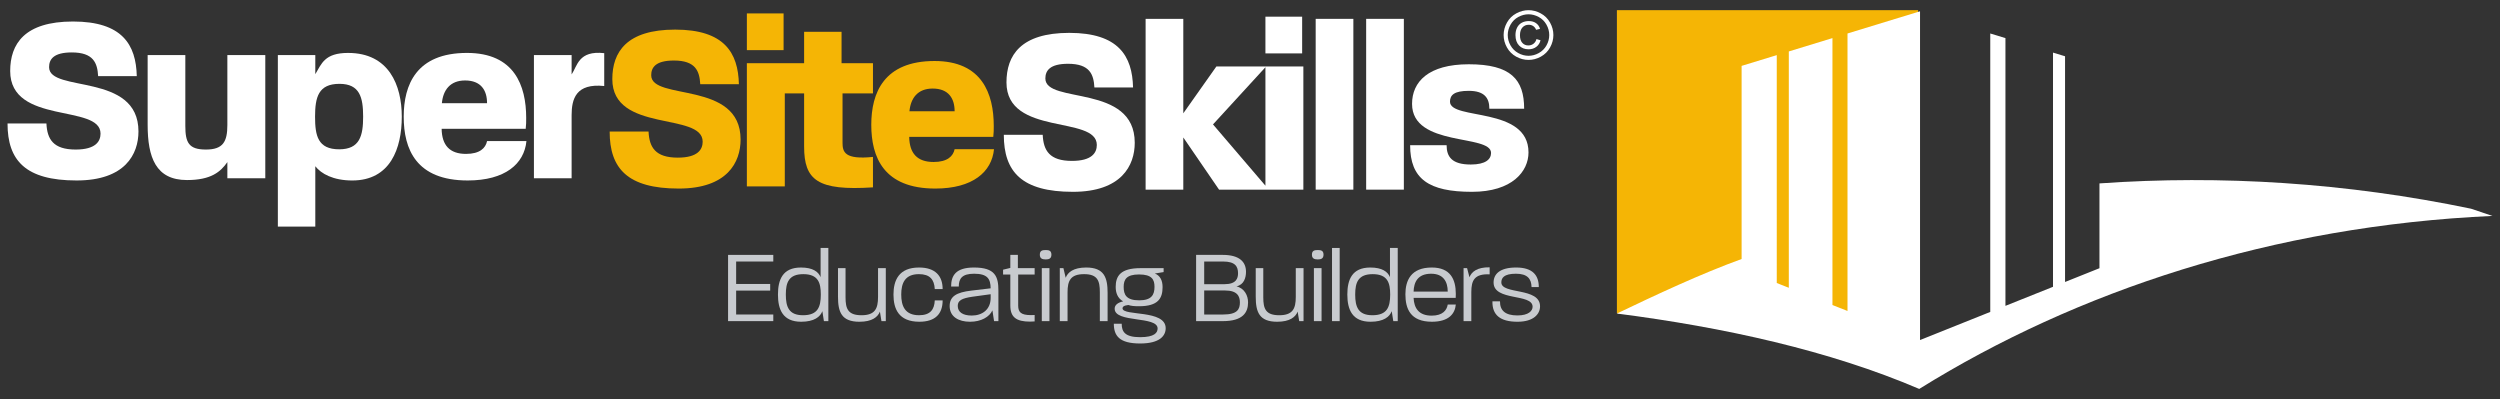 <?xml version="1.0" encoding="UTF-8"?>
<svg id="Ebene_1" data-name="Ebene 1" xmlns="http://www.w3.org/2000/svg" width="332" height="53" version="1.1" viewBox="0 0 332 53">
  <rect x="0" y="0" width="332" height="53" fill="#333333" stroke="none"/>
  <rect x="214.724" y="1.35" width="40" height="40.257" style="fill: #f5b505; stroke-width: 0px;"/>
  <g>
    <path d="M96.687,33.85h6.006v.88h-4.934v2.982h4.522v.88h-4.522v3.175h4.934v.88h-6.006v-8.796Z" style="fill: #c8cbcf; stroke-width: 0px;"/>
    <path d="M103.313,39.114c0-1.965.618-3.587,3.051-3.587,1.581,0,2.323.563,2.611,1.278v-3.876h1.031v9.717h-.591c-.027-.192-.11-.674-.206-1.32-.275.742-1.072,1.402-2.818,1.402-2.433,0-3.079-1.622-3.079-3.615ZM109.003,39.114c0-1.553-.344-2.707-2.323-2.707-1.924,0-2.323,1.099-2.323,2.707,0,1.649.412,2.749,2.282,2.749,1.952,0,2.364-1.072,2.364-2.749Z" style="fill: #c8cbcf; stroke-width: 0px;"/>
    <path d="M111.285,39.402v-3.793h1.003v3.876c0,1.512.316,2.378,2.117,2.378,1.8,0,2.199-.88,2.199-2.433v-3.821h1.031v7.037h-.577l-.206-1.264c-.275.715-1.031,1.347-2.721,1.347-2.391,0-2.845-1.306-2.845-3.326Z" style="fill: #c8cbcf; stroke-width: 0px;"/>
    <path d="M118.653,39.127c0-1.869.687-3.601,3.395-3.601,2.158,0,3.134,1.113,3.134,2.859h-1.045c-.069-1.264-.646-1.979-2.103-1.979-1.856,0-2.35,1.196-2.35,2.707s.481,2.749,2.364,2.749c1.471,0,2.034-.728,2.089-1.965h1.045c0,1.759-.948,2.831-3.092,2.831-2.763,0-3.436-1.732-3.436-3.601Z" style="fill: #c8cbcf; stroke-width: 0px;"/>
    <path d="M126.116,40.639c0-1.278.893-1.814,2.886-2.048l2.556-.302c-.014-1.264-.426-1.938-2.199-1.938-1.608,0-2.034.66-2.034,1.704h-1.017c0-1.457.618-2.529,3.037-2.529,2.831,0,3.244,1.209,3.244,3.079v4.041h-.577l-.22-1.429c-.385.866-1.498,1.512-2.969,1.512-1.498,0-2.708-.646-2.708-2.089ZM131.559,39.554v-.481l-2.405.33c-1.443.206-1.965.509-1.965,1.223,0,.838.701,1.278,1.856,1.278,1.402,0,2.515-.797,2.515-2.35Z" style="fill: #c8cbcf; stroke-width: 0px;"/>
    <path d="M134.171,40.584v-4.123h-.962v-.646l.962-.234v-1.732h1.003v1.759h2.226v.852h-2.185v4.123c0,.866.357,1.264,1.704,1.264.151,0,.302,0,.481-.014v.852c-.22.014-.426.027-.618.027-1.828,0-2.611-.605-2.611-2.13Z" style="fill: #c8cbcf; stroke-width: 0px;"/>
    <path d="M138.089,33.822c0-.522.302-.618.783-.618.453,0,.756.096.756.618,0,.495-.302.632-.756.632-.481,0-.783-.137-.783-.632ZM138.35,35.609h1.017v7.037h-1.017v-7.037Z" style="fill: #c8cbcf; stroke-width: 0px;"/>
    <path d="M140.741,35.609h.481l.302,1.278c.275-.728,1.031-1.361,2.721-1.361,2.391,0,2.845,1.333,2.845,3.367v3.752h-1.031v-3.834c0-1.512-.289-2.405-2.089-2.405-1.801,0-2.199.866-2.199,2.405v3.834h-1.031v-7.037Z" style="fill: #c8cbcf; stroke-width: 0px;"/>
    <path d="M147.917,42.99h1.045c0,1.072.44,1.787,2.446,1.787,1.924,0,2.323-.605,2.323-1.155,0-1.69-5.704-.701-5.704-2.625,0-.495.412-.811,1.127-.976-.756-.426-.99-1.168-.99-1.91,0-1.443.618-2.501,3.299-2.501h3.065v.522l-1.168.192c.687.261,1.031.893,1.031,1.801,0,1.484-.577,2.543-3.12,2.543-.632,0-1.099-.041-1.429-.165-.646.069-.77.275-.77.44,0,1.072,5.731.137,5.731,2.639,0,.99-.756,2.034-3.395,2.034-2.763,0-3.491-1.031-3.491-2.625ZM153.318,38.097c0-.962-.33-1.649-2.048-1.649-1.649,0-2.048.646-2.048,1.649,0,1.031.344,1.787,2.062,1.787,1.649,0,2.034-.742,2.034-1.787Z" style="fill: #c8cbcf; stroke-width: 0px;"/>
    <path d="M158.844,33.85h3.546c2.213,0,3.079.935,3.079,2.24,0,.783-.261,1.718-1.264,1.938,1.072.261,1.539,1.237,1.539,2.13,0,1.333-.687,2.488-3.34,2.488h-3.56v-8.796ZM162.624,37.739c1.553,0,1.787-.783,1.787-1.443,0-.921-.385-1.567-1.993-1.567h-2.501v3.01h2.708ZM162.445,41.766c1.897,0,2.213-.715,2.213-1.608,0-.811-.344-1.581-1.965-1.581h-2.776v3.189h2.529Z" style="fill: #c8cbcf; stroke-width: 0px;"/>
    <path d="M166.761,39.402v-3.793h1.003v3.876c0,1.512.316,2.378,2.117,2.378,1.801,0,2.199-.88,2.199-2.433v-3.821h1.031v7.037h-.577l-.206-1.264c-.275.715-1.031,1.347-2.721,1.347-2.391,0-2.845-1.306-2.845-3.326Z" style="fill: #c8cbcf; stroke-width: 0px;"/>
    <path d="M174.225,33.822c0-.522.302-.618.783-.618.454,0,.756.096.756.618,0,.495-.302.632-.756.632-.481,0-.783-.137-.783-.632ZM174.486,35.609h1.017v7.037h-1.017v-7.037Z" style="fill: #c8cbcf; stroke-width: 0px;"/>
    <path d="M176.892,32.929h1.017v9.717h-1.017v-9.717Z" style="fill: #c8cbcf; stroke-width: 0px;"/>
    <path d="M178.926,39.114c0-1.965.618-3.587,3.051-3.587,1.58,0,2.323.563,2.611,1.278v-3.876h1.031v9.717h-.591c-.028-.192-.11-.674-.206-1.32-.275.742-1.072,1.402-2.817,1.402-2.433,0-3.079-1.622-3.079-3.615ZM184.616,39.114c0-1.553-.344-2.707-2.323-2.707-1.924,0-2.323,1.099-2.323,2.707,0,1.649.412,2.749,2.282,2.749,1.952,0,2.364-1.072,2.364-2.749Z" style="fill: #c8cbcf; stroke-width: 0px;"/>
    <path d="M186.637,39.086c0-1.814.715-3.56,3.505-3.56,2.46,0,3.189,1.553,3.189,3.505,0,.192,0,.33-.014.522h-5.594c.069,1.388.701,2.364,2.405,2.364,1.471,0,2.007-.728,2.131-1.471h1.072c-.11,1.209-.921,2.281-3.175,2.281-2.872,0-3.518-1.745-3.518-3.642ZM192.259,38.729c0-1.347-.605-2.378-2.199-2.378-1.787,0-2.295,1.113-2.336,2.378h4.536Z" style="fill: #c8cbcf; stroke-width: 0px;"/>
    <path d="M194.362,35.609h.467l.316,1.209c.275-.715,1.017-1.347,2.68-1.319v.934c-2.034-.096-2.433.825-2.433,2.35v3.862h-1.031v-7.037Z" style="fill: #c8cbcf; stroke-width: 0px;"/>
    <path d="M198.197,40.021h1.003c-.014,1.196.674,1.869,2.309,1.869,1.498,0,2.02-.618,2.02-1.155,0-1.8-5.182-.701-5.182-3.216,0-1.099.797-1.993,2.996-1.993,2.227,0,3.01,1.058,3.01,2.598h-.962c-.028-1.099-.55-1.773-2.075-1.773-1.649,0-1.938.605-1.938,1.155,0,1.636,5.14.618,5.14,3.175,0,1.003-.825,2.048-2.996,2.048-2.323,0-3.367-.921-3.326-2.707Z" style="fill: #c8cbcf; stroke-width: 0px;"/>
  </g>
  <g>
    <path d="M6.518,8.92c0-1.059.61-1.957,3.016-1.957,2.887,0,3.401,1.411,3.497,3.144h5.133c-.096-4.17-1.925-7.25-8.469-7.25C3.246,2.857,1.353,5.841,1.353,9.434c0,7.186,11.998,4.331,11.998,8.309,0,1.027-.642,2.117-3.304,2.117-2.984,0-3.786-1.379-3.882-3.465H1c0,4.908,2.374,7.571,9.175,7.571,6.448,0,8.213-3.497,8.213-6.513,0-7.892-11.87-5.101-11.87-8.534Z" style="fill: #fff; stroke-width: 0px;"/>
    <path d="M30.194,16.588c0,2.246-.577,3.272-2.855,3.272s-2.727-.93-2.727-3.144V7.316h-5.005v9.239c0,4.363,1.083,7.356,5.226,7.356,3.208,0,4.463-1.1,5.361-2.383v2.149h5.037V7.316h-5.037v9.271Z" style="fill: #fff; stroke-width: 0px;"/>
    <path d="M46.235,7.028c-3.144,0-3.529,1.444-4.363,2.823v-2.534h-4.973v22.778h4.973v-8.02c.77.994,2.374,1.893,4.908,1.893,5.069,0,6.577-4.267,6.577-8.469,0-4.17-1.7-8.469-7.122-8.469ZM45.048,19.828c-2.855,0-3.208-1.829-3.208-4.331,0-2.598.449-4.363,3.24-4.363,2.695,0,3.144,1.796,3.144,4.363,0,2.534-.449,4.331-3.176,4.331Z" style="fill: #fff; stroke-width: 0px;"/>
    <path d="M61.89,20.438c-2.182,0-3.208-1.155-3.24-3.336h11.164c.064-.481.064-.962.064-1.444,0-4.299-1.572-8.63-7.86-8.63-6.737,0-8.405,4.235-8.405,8.469,0,4.299,1.636,8.469,8.502,8.469,4.973,0,7.507-2.214,7.796-5.229h-5.229c-.192.93-.962,1.7-2.791,1.7ZM61.762,10.685c2.117,0,2.919,1.315,2.919,3.016h-5.999c.16-1.732,1.091-3.016,3.08-3.016Z" style="fill: #fff; stroke-width: 0px;"/>
    <path d="M75.91,9.883v-2.566h-5.005v16.361h5.005v-8.373c0-2.181.577-4.267,4.331-3.882v-4.363c-3.433-.385-3.561,1.7-4.331,2.823Z" style="fill: #fff; stroke-width: 0px;"/>
  </g>
  <g>
    <path d="M86.48,9.995c0-1.059.61-1.957,3.016-1.957,2.887,0,3.401,1.411,3.497,3.144h5.133c-.096-4.17-1.925-7.25-8.469-7.25-6.448,0-8.341,2.984-8.341,6.577,0,7.186,11.998,4.331,11.998,8.309,0,1.027-.642,2.117-3.304,2.117-2.984,0-3.786-1.379-3.882-3.465h-5.165c0,4.908,2.374,7.571,9.175,7.571,6.448,0,8.213-3.497,8.213-6.513,0-7.892-11.87-5.101-11.87-8.534Z" style="fill: #f5b505; stroke-width: 0px;"/>
    <path d="M111.888,18.946v-6.545h4.042v-4.01h-4.171v-4.171h-4.973v4.171h-7.603v16.361h5.037v-12.351h2.566v7.058c0,4.459,1.764,5.903,9.143,5.422v-4.042c-3.754.385-4.042-.642-4.042-1.893Z" style="fill: #f5b505; stroke-width: 0px;"/>
    <path d="M126.774,19.812c-.193.93-.962,1.7-2.791,1.7-2.182,0-3.208-1.155-3.24-3.336h11.164c.064-.481.064-.962.064-1.444,0-4.299-1.572-8.63-7.86-8.63-6.737,0-8.405,4.235-8.405,8.469,0,4.299,1.636,8.469,8.502,8.469,4.973,0,7.507-2.214,7.796-5.229h-5.229ZM123.855,11.76c2.117,0,2.919,1.315,2.919,3.016h-5.999c.16-1.732,1.091-3.016,3.08-3.016Z" style="fill: #f5b505; stroke-width: 0px;"/>
    <rect x="99.184" y="1.782" width="4.876" height="4.876" style="fill: #f5b505; stroke-width: 0px;"/>
  </g>
  <g>
    <path d="M138.823,10.428c0-1.059.61-1.957,3.016-1.957,2.887,0,3.401,1.411,3.497,3.144h5.133c-.096-4.17-1.925-7.25-8.469-7.25-6.448,0-8.341,2.984-8.341,6.577,0,7.186,11.998,4.331,11.998,8.309,0,1.027-.642,2.117-3.304,2.117-2.983,0-3.785-1.379-3.882-3.465h-5.165c0,4.908,2.374,7.571,9.175,7.571,6.448,0,8.213-3.497,8.213-6.513,0-7.892-11.87-5.101-11.87-8.534Z" style="fill: #fff; stroke-width: 0px;"/>
    <path d="M168.049,8.824h-6.512l-4.395,6.224V2.504h-5.005v22.681h5.005v-6.93l4.748,6.93h11.196V8.824h-5.037ZM168.049,24.66l-6.962-8.137,6.962-7.594v15.731Z" style="fill: #fff; stroke-width: 0px;"/>
    <rect x="174.722" y="2.504" width="5.005" height="22.681" style="fill: #fff; stroke-width: 0px;"/>
    <rect x="181.426" y="2.504" width="5.005" height="22.681" style="fill: #fff; stroke-width: 0px;"/>
    <path d="M192.558,13.508c0-.898.577-1.444,2.502-1.444,2.053,0,2.727.93,2.727,2.374h4.62c0-3.882-1.764-5.903-7.347-5.903-5.39,0-7.539,2.342-7.539,5.261,0,5.775,10.491,3.978,10.491,6.512,0,.834-.706,1.54-2.695,1.54-2.502,0-3.208-1.027-3.208-2.566h-4.844c0,4.491,2.47,6.192,8.213,6.192,5.358,0,7.507-2.727,7.507-5.229,0-6.16-10.426-4.235-10.426-6.737Z" style="fill: #fff; stroke-width: 0px;"/>
    <path d="M203.652,5.807c-.199.152-.429.228-.692.228-.327,0-.593-.115-.799-.344-.206-.229-.309-.567-.309-1.014s.109-.789.326-1.029c.217-.239.494-.359.83-.359.231,0,.431.058.602.173.171.115.3.281.387.497l.521-.127c-.093-.318-.269-.57-.525-.755-.257-.185-.579-.278-.968-.278-.347,0-.656.072-.926.217-.27.144-.478.359-.624.644-.146.285-.219.62-.219,1.005,0,.59.161,1.051.482,1.383.321.333.738.499,1.252.499.406,0,.751-.109,1.035-.326.285-.217.471-.509.558-.873l-.539-.158c-.064.26-.196.466-.394.617Z" style="fill: #fff; stroke-width: 0px;"/>
    <path d="M205.846,2.998c-.295-.53-.706-.937-1.235-1.221-.528-.285-1.07-.427-1.624-.427-.554,0-1.096.142-1.624.427-.528.285-.941.692-1.237,1.221-.296.53-.444,1.082-.444,1.657,0,.569.146,1.116.438,1.642.292.525.7.933,1.224,1.224.524.29,1.072.436,1.644.436s1.12-.145,1.644-.436c.524-.29.931-.698,1.222-1.224.29-.525.436-1.073.436-1.642,0-.575-.147-1.127-.442-1.657ZM205.377,6.023c-.242.436-.582.776-1.02,1.02-.438.244-.895.366-1.37.366-.476,0-.932-.122-1.37-.366-.438-.244-.779-.584-1.022-1.02-.244-.436-.366-.892-.366-1.368,0-.479.124-.939.372-1.381.248-.442.592-.782,1.031-1.02.439-.238.891-.357,1.355-.357.461,0,.912.119,1.353.357s.784.578,1.031,1.02c.247.442.37.903.37,1.381,0,.476-.121.932-.363,1.368Z" style="fill: #fff; stroke-width: 0px;"/>
    <rect x="168.049" y="2.215" width="4.876" height="4.876" style="fill: #fff; stroke-width: 0px;"/>
  </g>
  <path d="M328.158,27.717c-16.572-3.447-33.169-4.5-49.349-3.361v11.262l-4.57,1.829V7.472l-1.6-.487v31.103l-6.316,2.529V5.061l-2.016-.614v36.977l-9.327,3.734V1.501l-9.631,2.946v36.851l-2-.791V5.059l-5.795,1.773v31.385l-1.6-.632V7.321l-4.668,1.428v25.647c-5.384,1.949-11.427,4.781-16.563,7.241,14.236,1.832,28.235,4.909,40.152,10.013,20.889-12.991,46.936-21.661,76.124-22.976-.945-.327-1.893-.646-2.842-.957Z" style="fill: #fff; stroke-width: 0px;"/>
</svg>